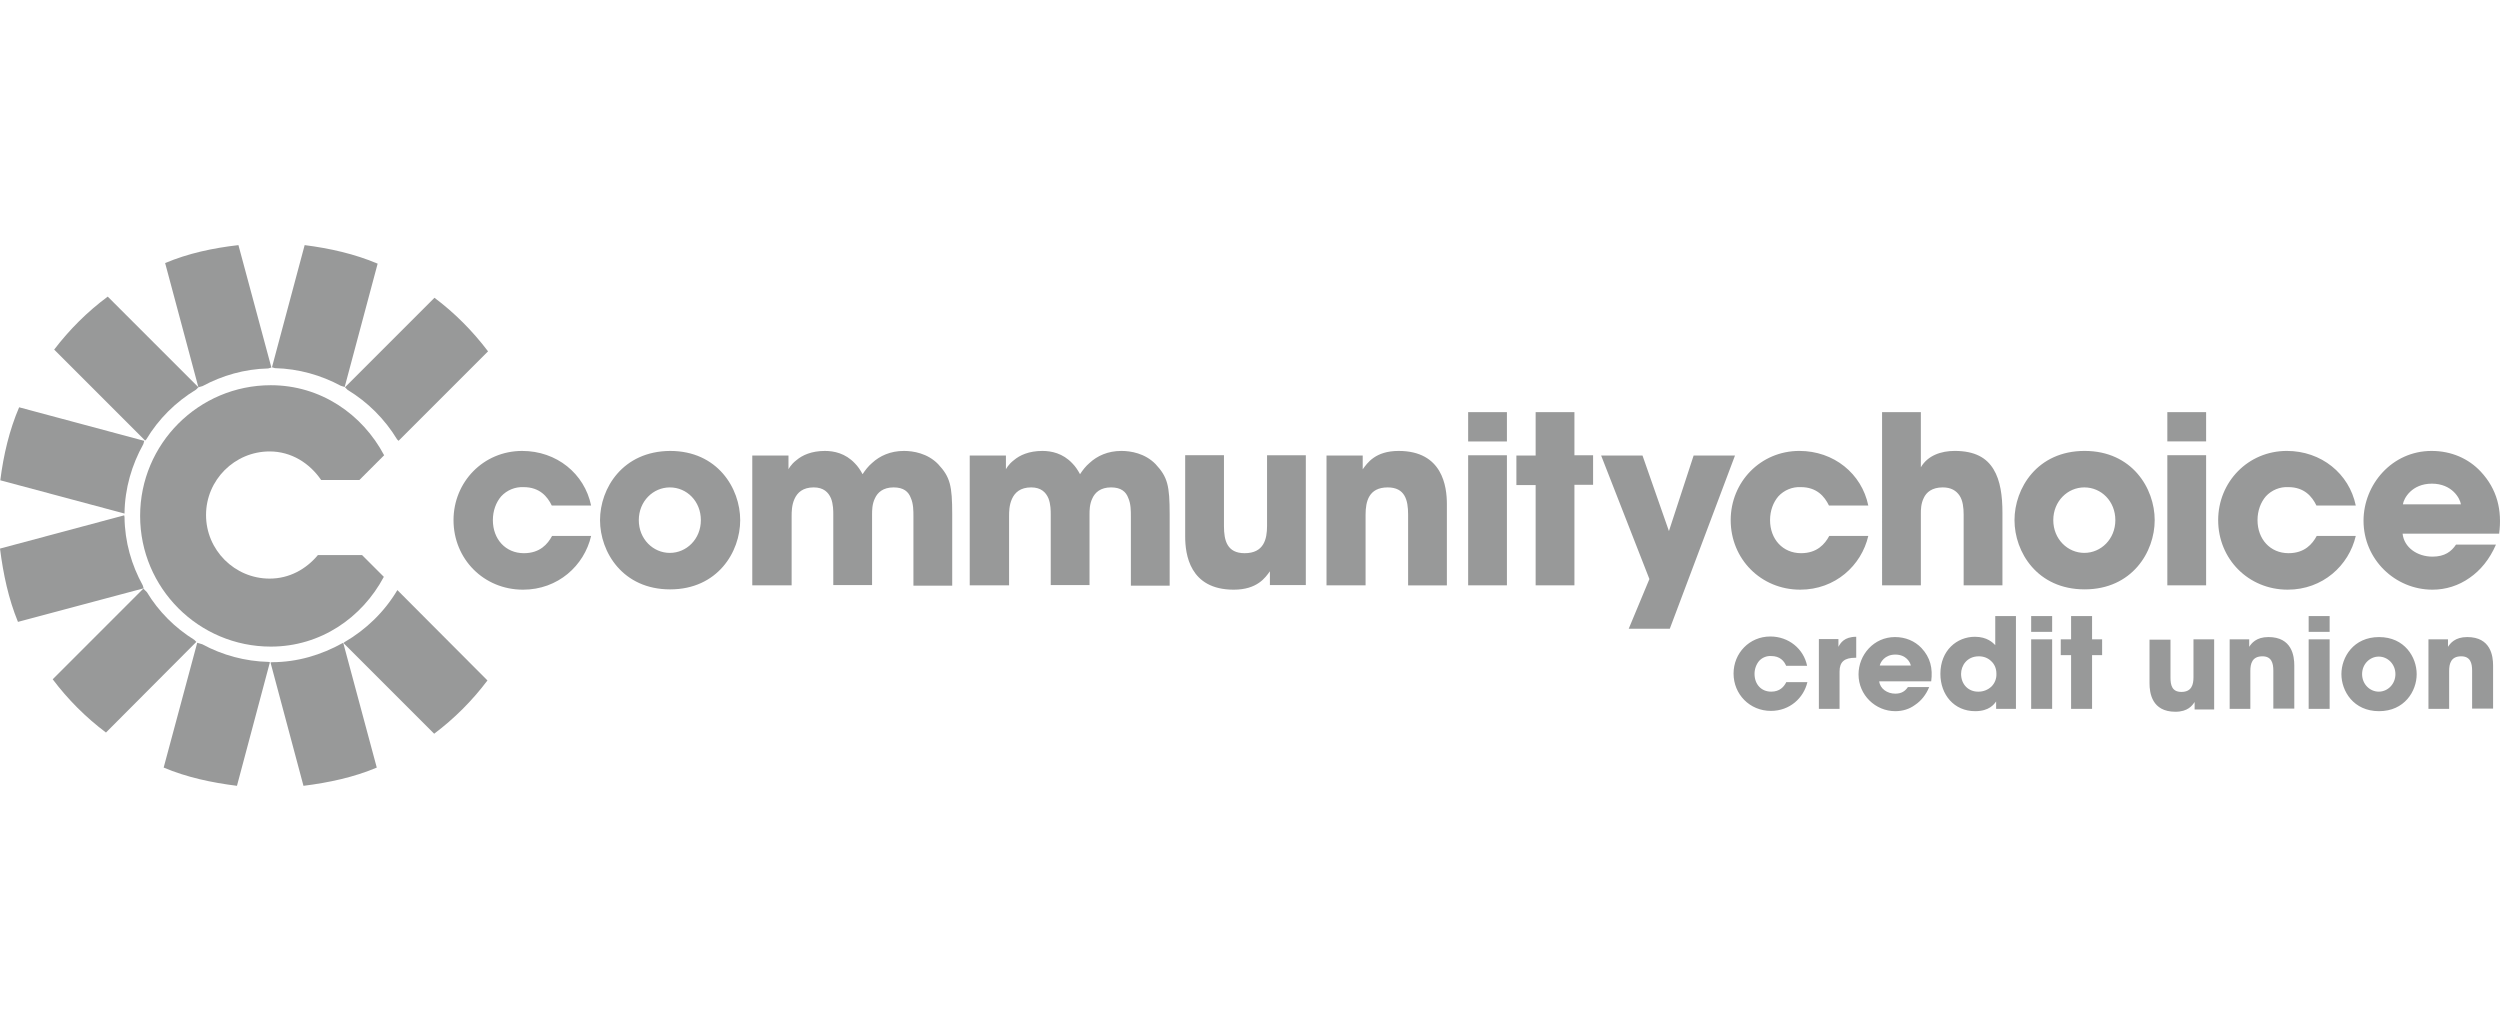 <svg xmlns="http://www.w3.org/2000/svg" width="204" viewBox="0 0 204 84" height="84" fill="none"><g fill="#989999"><path d="m198.138 57.844h1.712v-3.094c0-.585.141-1.195.984-1.195.75 0 .891.562.891 1.171v3.095h1.711v-3.517c0-.774-.187-2.32-2.109-2.32-1.008 0-1.384.515-1.571.796v-.61h-1.594v5.673zm-5.391-2.836c0-.82.633-1.43 1.36-1.43s1.359.61 1.359 1.431c0 .82-.632 1.43-1.359 1.43s-1.36-.61-1.36-1.43zm-1.688 0c0 1.383.985 3.024 3.071 3.024 2.063 0 3.071-1.617 3.071-3.023 0-1.383-.985-3.024-3.071-3.024s-3.071 1.641-3.071 3.023zm-2.672 2.836h1.712v-5.673h-1.712zm0-6.282h1.712v-1.289h-1.712zm-6.469 6.282h1.71v-3.094c0-.585.141-1.195.985-1.195.751 0 .891.562.891 1.171v3.095h1.711v-3.517c0-.774-.188-2.32-2.11-2.32-1.008 0-1.382.515-1.57.796v-.61h-1.594v5.673zm-1.22-5.673h-1.71v3.095c0 .585-.141 1.195-.985 1.195-.773 0-.891-.562-.891-1.171v-3.095h-1.711v3.563c0 .774.188 2.321 2.11 2.321 1.031 0 1.382-.516 1.57-.796v.609h1.594v-5.719zm-11.697 5.673h1.712v-4.383h.82v-1.289h-.82v-1.899h-1.712v1.899h-.843v1.289h.843zm-3.258 0h1.712v-5.673h-1.712zm0-6.282h1.712v-1.289h-1.712zm-5.719 3.423c0-.657.469-1.43 1.453-1.43.398 0 .75.141 1.008.398.258.235.422.587.422 1.008.023.423-.141.797-.399 1.056-.284.271-.662.422-1.054.422-.797.024-1.43-.562-1.43-1.453zm4.477-4.712h-1.688v2.368c-.187-.188-.656-.68-1.664-.68-1.453 0-2.813 1.102-2.813 3.023 0 1.712 1.126 3.048 2.836 3.048 1.149 0 1.548-.562 1.712-.796v.61h1.617zm-11.111 4.032c.047-.258.399-.891 1.266-.891.891 0 1.219.633 1.266.891zm4.196 1.29c.141-1.055-.07-1.946-.797-2.72-.539-.562-1.289-.891-2.157-.891-1.734 0-2.976 1.453-2.976 3.048 0 1.687 1.382 3 3 3.0.586 0 1.148-.164 1.617-.515.493-.328.891-.821 1.149-1.454h-1.735c-.21.305-.492.54-1.031.54-.656 0-1.242-.398-1.313-1.008zm-9.188 2.25h1.71v-3.048c0-.796.399-1.124 1.29-1.124h.07v-1.712c-.985 0-1.289.516-1.453.821v-.634h-1.595v5.697zm-2.649-2.156c-.188.352-.516.75-1.219.75-.821 0-1.36-.61-1.36-1.453 0-.398.141-.774.375-1.055.124-.136.276-.242.447-.311.17-.069.354-.099.538-.087.703 0 1.055.398 1.219.796h1.711c-.281-1.383-1.501-2.391-3.001-2.391-1.711 0-3 1.36-3 3.023 0 1.688 1.313 3.048 3.047 3.048 1.547 0 2.673-1.055 2.977-2.344h-1.734zm50.327-14.533c.07-.493.726-1.689 2.367-1.689s2.298 1.196 2.368 1.688zm7.852 2.414c.258-1.946-.164-3.657-1.5-5.087-.984-1.055-2.391-1.687-4.009-1.687-3.234 0-5.555 2.742-5.555 5.696 0 3.165 2.578 5.626 5.626 5.626 1.083.002 2.14-.334 3.024-.961.89-.61 1.641-1.523 2.157-2.719h-3.259c-.375.562-.914.984-1.922.984-1.242 0-2.321-.75-2.438-1.875h7.876zm-14.884.164c-.352.656-.985 1.406-2.298 1.406-1.5 0-2.532-1.149-2.532-2.696 0-.773.259-1.453.681-1.945.231-.251.515-.448.83-.578.316-.13.657-.189.998-.172 1.312 0 1.945.773 2.297 1.5h3.211c-.539-2.602-2.813-4.454-5.626-4.454-3.164 0-5.602 2.531-5.602 5.649 0 3.165 2.461 5.673 5.673 5.673 2.859 0 4.993-1.969 5.555-4.383zm-12.19 4.031h3.165v-10.618h-3.165zm0-11.744h3.165v-2.39h-3.165v2.391zm-9.306 6.423c0-1.547 1.172-2.672 2.532-2.672 1.383 0 2.532 1.126 2.532 2.672 0 1.547-1.172 2.672-2.532 2.672s-2.532-1.125-2.532-2.672zm-3.165 0c0 2.602 1.853 5.649 5.721 5.649 3.867 0 5.719-3.048 5.719-5.649 0-2.602-1.852-5.649-5.719-5.649-3.868 0-5.721 3.047-5.721 5.649zm-10.806 5.321h3.165v-5.883c0-.258 0-.774.234-1.242.211-.469.68-.868 1.548-.868.679 0 1.102.258 1.383.68.258.398.327.961.327 1.547v5.766h3.165v-5.931c0-1.359-.164-2.625-.726-3.539-.563-.937-1.524-1.5-3.165-1.5-1.125 0-2.203.375-2.766 1.335v-4.5h-3.165zm-4.312-4.031c-.352.656-.985 1.406-2.298 1.406-1.5 0-2.531-1.149-2.531-2.696 0-.773.258-1.453.68-1.945.231-.251.515-.448.831-.578.315-.13.656-.189.997-.172 1.312 0 1.945.773 2.297 1.5h3.211c-.538-2.602-2.812-4.454-5.625-4.454-3.164 0-5.603 2.531-5.603 5.649 0 3.165 2.461 5.673 5.673 5.673 2.86 0 4.993-1.969 5.555-4.383zm-16.362 7.572h3.352l5.321-14.135h-3.376l-2.015 6.165-2.157-6.165h-3.376l3.939 10.08zm-7.595-3.54h3.165v-8.204h1.523v-2.414h-1.523v-3.518h-3.165v3.539h-1.571v2.414h1.571zm-5.532 0h3.188v-10.618h-3.164v10.618zm0-11.744h3.188v-2.39h-3.164v2.391h-.024zm-11.509 11.744h3.164v-5.766c0-1.078.258-2.227 1.805-2.227 1.407 0 1.665 1.032 1.665 2.204v5.789h3.164v-6.634c0-1.43-.352-4.336-3.938-4.336-1.899 0-2.555.984-2.93 1.5v-1.125h-2.954v10.595zm-1.712-10.618h-3.164v5.766c0 1.079-.257 2.227-1.828 2.227-1.43 0-1.688-1.031-1.688-2.203v-5.791h-3.165v6.634c0 1.431.352 4.337 3.961 4.337 1.922 0 2.579-.984 2.953-1.5v1.126h2.93zm-27.378 10.618h3.164v-5.649c0-.328 0-.891.235-1.406.234-.516.679-.939 1.57-.939.797 0 1.196.398 1.406.891.188.469.188 1.032.188 1.313v5.766h3.165v-5.766c0-.305 0-.844.234-1.313.211-.468.657-.891 1.524-.891.82 0 1.219.352 1.406.868.211.468.211 1.054.211 1.5v5.649h3.165v-5.812c0-2.345-.164-3.048-1.149-4.103-.867-.891-2.039-1.078-2.789-1.078-1.101 0-1.969.398-2.602.984-.305.258-.562.587-.774.915-.188-.352-.398-.657-.633-.891-.773-.821-1.711-1.008-2.437-1.008-1.102 0-1.852.351-2.321.749-.468.352-.656.75-.656.75v-1.125h-2.954v10.595h.047zm-17.768 0h3.188v-5.649c0-.328 0-.891.235-1.406.234-.516.679-.939 1.57-.939.796 0 1.195.398 1.406.891.188.469.188 1.032.188 1.313v5.766h3.165v-5.766c0-.305 0-.844.234-1.313.211-.468.657-.891 1.524-.891.821 0 1.219.352 1.406.868.211.468.211 1.054.211 1.5v5.649h3.165v-5.812c0-2.345-.164-3.048-1.149-4.103-.867-.891-2.039-1.078-2.789-1.078-1.101 0-1.968.398-2.602.984-.305.258-.562.587-.774.915-.187-.352-.398-.657-.633-.891-.773-.821-1.711-1.008-2.438-1.008-1.101 0-1.851.351-2.32.749-.468.352-.656.75-.656.75v-1.125h-2.954v10.595h.024zm-9.283-5.321c0-1.547 1.173-2.672 2.532-2.672 1.383 0 2.532 1.126 2.532 2.672 0 1.547-1.172 2.672-2.532 2.672-1.359 0-2.532-1.125-2.532-2.672zm-3.164 0c0 2.602 1.851 5.649 5.719 5.649 3.868 0 5.719-3.048 5.719-5.649 0-2.602-1.851-5.649-5.719-5.649-3.868.023-5.719 3.047-5.719 5.649zm-3.915 1.29c-.351.656-.984 1.406-2.297 1.406-1.5 0-2.532-1.149-2.532-2.696 0-.773.258-1.453.679-1.945.232-.251.515-.448.831-.578.316-.13.656-.188.998-.172 1.313 0 1.946.773 2.298 1.5h3.21c-.539-2.602-2.812-4.454-5.625-4.454-3.165 0-5.602 2.531-5.602 5.649 0 3.165 2.461 5.673 5.673 5.673 2.859 0 4.993-1.969 5.555-4.383z"></path><path d="m28.126 31.578 2.69-10.064c-1.873-.792-3.89-1.249-5.956-1.513l-2.667 9.968.24.072c1.946.048 3.771.576 5.38 1.441zm-12.033 20.872-2.738 10.184c1.873.792 3.891 1.225 5.981 1.489l2.69-10.088-.12-.024c-1.89-.047-3.742-.541-5.405-1.441zm6.053-22.457-2.69-9.992c-2.09.24-4.108.672-5.981 1.465l2.714 10.136.336-.096c1.61-.865 3.411-1.393 5.356-1.441zm-.072 24.067 2.69 10.064c2.09-.265 4.108-.697 5.981-1.489l-2.738-10.184-.048.023c-1.73.962-3.675 1.562-5.789 1.562z"></path><path d="m4.42 28.527 7.422 7.422.097-.097c1.008-1.681 2.401-3.05 4.059-4.059l.192-.192-7.398-7.398c-1.658 1.225-3.123 2.69-4.372 4.324zm28.006 19.624c-1.057 1.777-2.546 3.218-4.324 4.252l-.072.072 7.398 7.398c1.646-1.238 3.11-2.701 4.348-4.348zm-20.657-12.178-10.208-2.738c-.792 1.849-1.273 3.867-1.537 5.957l10.136 2.714c.024-2.065.6-3.987 1.537-5.668zm23.684-11.674-7.302 7.302.216.216c1.65 1.001 3.034 2.385 4.035 4.035l.12.119 7.302-7.301c-1.273-1.681-2.738-3.147-4.372-4.372zm-23.467 24.02-.288-.288-7.398 7.398c1.238 1.646 2.701 3.109 4.347 4.347l7.374-7.398-.168-.168c-1.585-.984-2.906-2.305-3.867-3.891zm-1.85-6.269-10.136 2.714c.264 2.09.696 4.108 1.465 5.981l10.256-2.738-.072-.24c-.913-1.657-1.465-3.531-1.489-5.572z"></path><path d="m31.346 37.15c-1.778-3.362-5.189-5.716-9.248-5.716-5.885 0-10.664 4.78-10.664 10.665 0 5.884 4.779 10.664 10.664 10.664 4.059 0 7.446-2.354 9.223-5.693l-1.777-1.777h-3.603c-.961 1.153-2.33 1.921-3.939 1.921-2.858 0-5.189-2.33-5.189-5.189 0-2.858 2.33-5.188 5.189-5.188 1.777 0 3.267.962 4.204 2.33h3.122z"></path></g></svg>